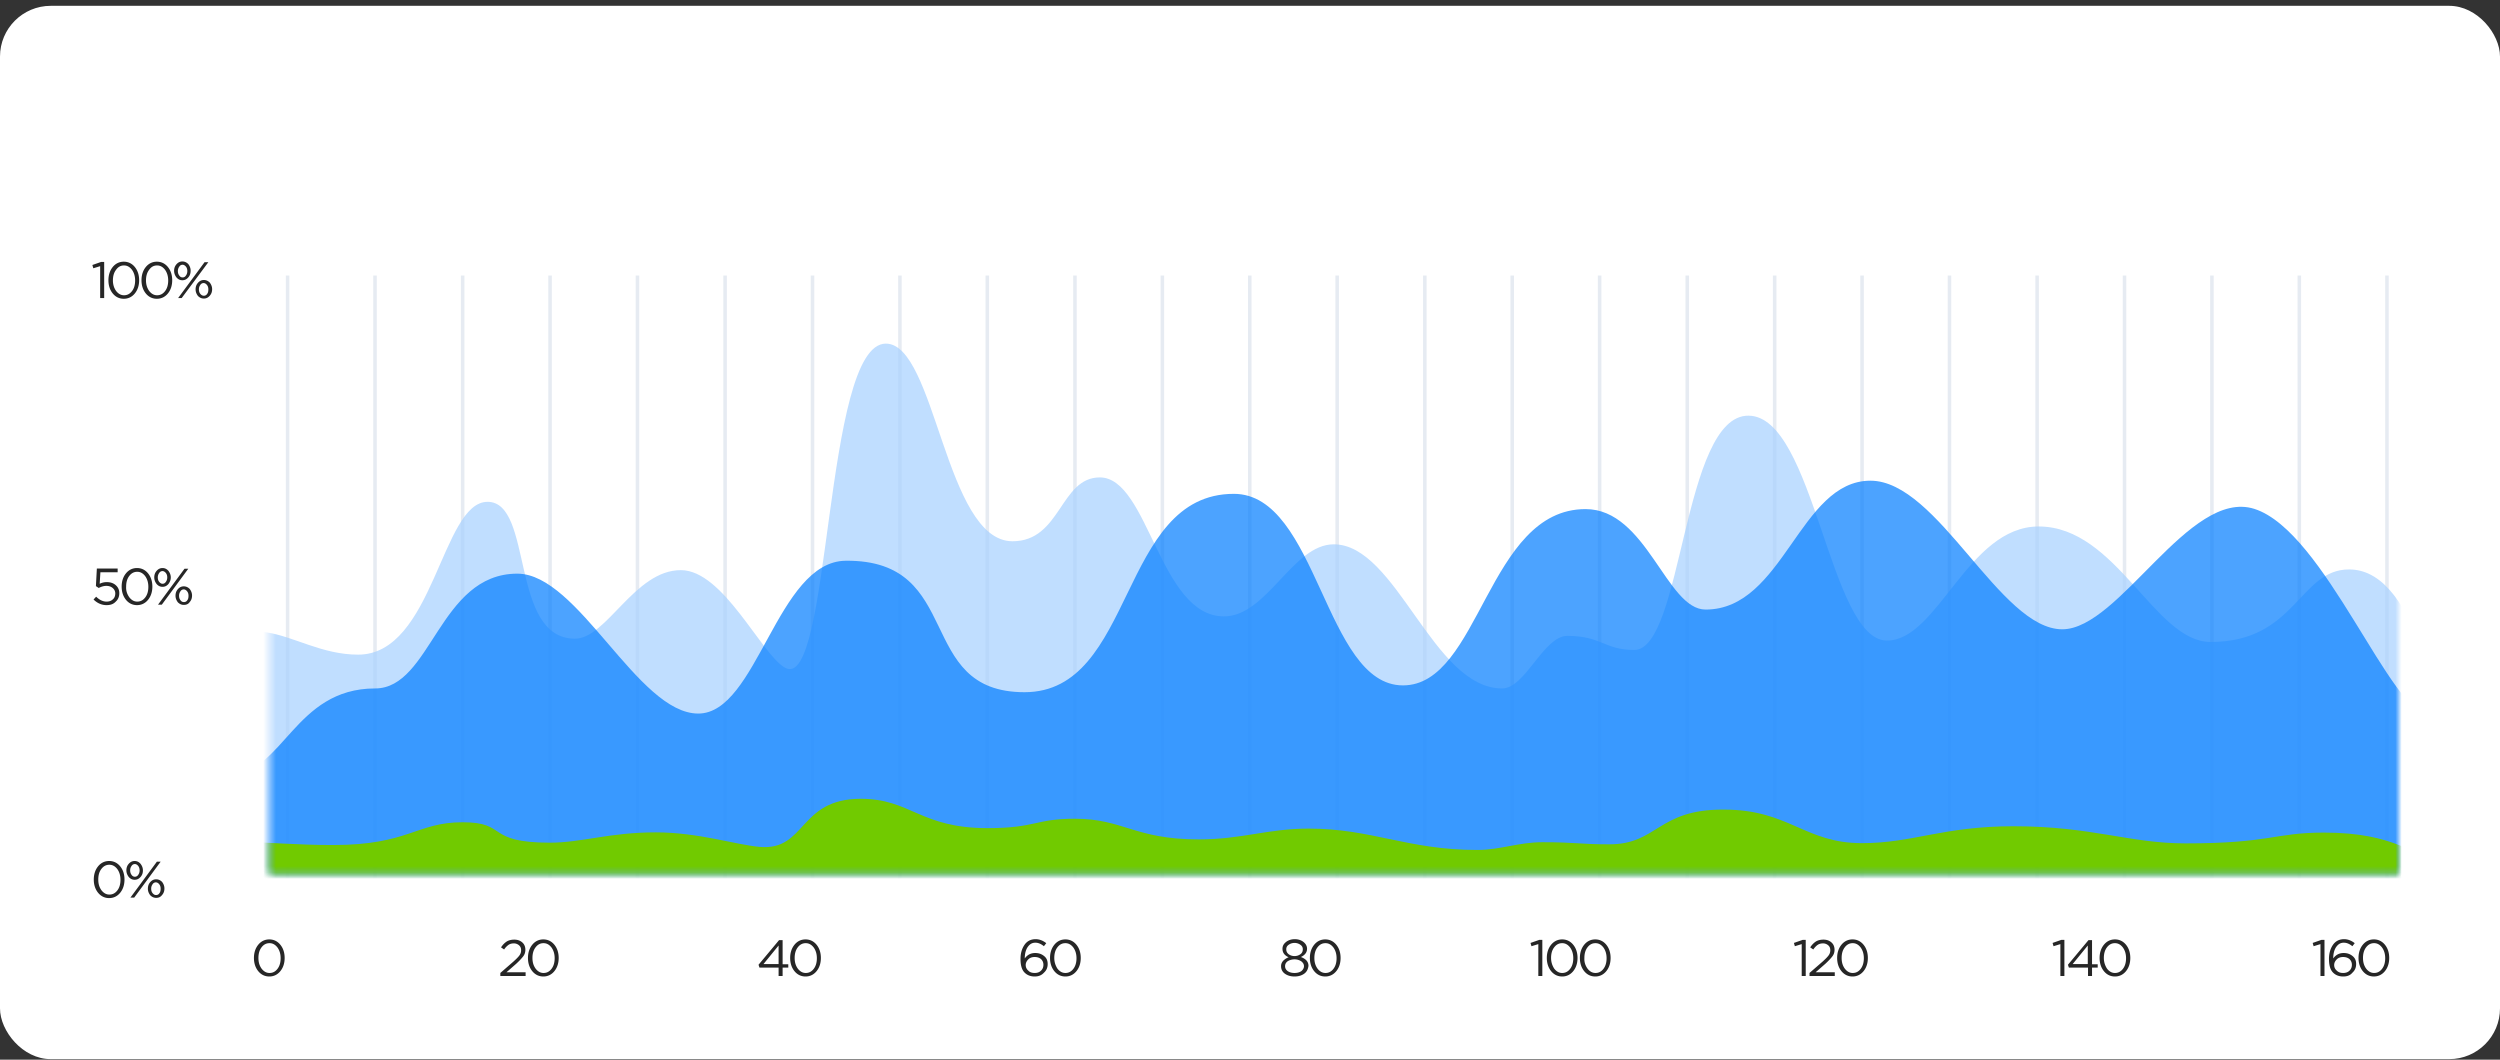 <svg xmlns="http://www.w3.org/2000/svg" width="394" height="167" fill="none" viewBox="0 0 394 167"><rect x="0" y="0" width="394" height="167" fill="#333333" stroke="none"/><rect width="394" height="166" y=".918" fill="#fff" rx="8"/><path fill="#262626" d="M18.95 140.688c-.447.555-1.042.851-1.75.851-.707 0-1.303-.296-1.75-.851-.446-.555-.67-1.258-.67-2.072 0-.814.224-1.517.67-2.072.447-.555 1.043-.851 1.75-.851.708 0 1.303.296 1.75.851.447.555.67 1.258.67 2.072 0 .814-.223 1.517-.67 2.072Zm-2.978-.407c.335.444.744.703 1.265.703.522 0 .931-.222 1.266-.666.335-.444.484-.999.484-1.665 0-.629-.149-1.184-.484-1.665-.335-.444-.744-.703-1.266-.703-.52 0-.93.222-1.265.666-.335.444-.484.999-.484 1.665s.149 1.184.484 1.665ZM22.152 138.209c-.26.296-.559.444-.931.444s-.67-.148-.93-.444c-.224-.296-.373-.629-.373-1.036 0-.407.112-.74.372-1.036.26-.296.559-.444.931-.444s.67.148.93.444c.224.296.373.629.373 1.036 0 .407-.112.74-.372 1.036Zm-.894-.037c.224 0 .41-.111.521-.296.15-.185.224-.444.224-.703 0-.259-.075-.518-.224-.703-.148-.185-.335-.296-.52-.296a.595.595 0 0 0-.522.296 1.134 1.134 0 0 0-.223.703c0 .259.074.518.223.703a.595.595 0 0 0 .521.296Zm-.707 3.293 4.17-5.661h.595l-4.17 5.661h-.595Zm4.058.037c-.372 0-.67-.148-.93-.407-.224-.296-.373-.629-.373-1.036 0-.407.111-.74.372-1.036.26-.296.559-.444.93-.444.373 0 .671.148.932.407.223.296.372.629.372 1.036 0 .407-.112.74-.372 1.036-.261.333-.559.444-.931.444Zm0-.444c.223 0 .41-.111.521-.296.149-.185.186-.444.186-.703 0-.296-.074-.518-.223-.703-.149-.185-.335-.296-.521-.296a.595.595 0 0 0-.522.296 1.134 1.134 0 0 0-.223.703c0 .296.074.518.223.703.187.222.335.296.559.296ZM16.79 95.369c-.744 0-1.451-.296-2.047-.888l.41-.444c.52.518 1.08.777 1.638.777.41 0 .744-.11 1.005-.37.26-.222.372-.555.372-.925 0-.333-.149-.629-.41-.85-.26-.223-.595-.334-1.004-.334-.373 0-.782.111-1.192.333l-.446-.296.148-2.774h3.277v.592h-2.718l-.112 1.812a2.463 2.463 0 0 1 1.117-.259c.559 0 1.042.148 1.415.481.372.333.558.74.558 1.258 0 .555-.186 1-.558 1.332-.373.407-.856.555-1.452.555ZM23.343 94.518c-.447.555-1.043.85-1.75.85-.708 0-1.303-.295-1.75-.85-.447-.555-.67-1.258-.67-2.072 0-.814.223-1.517.67-2.072.447-.555 1.042-.85 1.75-.85.707 0 1.303.295 1.75.85.446.555.67 1.258.67 2.072 0 .814-.224 1.517-.67 2.072Zm-2.979-.407c.335.444.745.703 1.266.703s.93-.222 1.266-.666c.335-.444.484-.999.484-1.665 0-.629-.15-1.184-.484-1.665-.335-.444-.745-.703-1.266-.703s-.93.222-1.266.666c-.335.444-.484 1-.484 1.665-.037.666.15 1.184.484 1.665ZM26.544 92.04c-.26.295-.558.443-.93.443-.373 0-.67-.148-.931-.444-.224-.296-.372-.629-.372-1.036 0-.407.111-.74.372-1.036.26-.296.558-.444.93-.444.373 0 .67.148.931.444.224.296.373.63.373 1.036 0 .407-.15.74-.373 1.036Zm-.93-.038c.223 0 .41-.11.52-.296.15-.185.224-.444.224-.703 0-.296-.074-.518-.223-.703-.15-.185-.335-.296-.521-.296a.595.595 0 0 0-.522.296 1.134 1.134 0 0 0-.223.703c0 .296.075.518.223.703.15.185.335.296.522.296Zm-.708 3.293 4.17-5.66h.596l-4.17 5.66h-.596Zm4.058.037c-.372 0-.67-.148-.93-.407-.224-.296-.373-.63-.373-1.036 0-.407.112-.74.372-1.036.261-.296.559-.444.931-.444.373 0 .67.148.931.407.223.296.372.629.372 1.036 0 .407-.111.74-.372 1.036-.223.333-.558.444-.93.444Zm.038-.444c.223 0 .409-.111.52-.296.15-.185.187-.444.187-.703 0-.296-.075-.518-.224-.703-.148-.185-.335-.296-.52-.296a.595.595 0 0 0-.522.296 1.134 1.134 0 0 0-.223.703c0 .296.074.518.223.703a.619.619 0 0 0 .558.296Z"/><mask id="a" width="336" height="121" x="42" y="17" maskUnits="userSpaceOnUse" style="mask-type:luminance"><path fill="#fff" d="M377.992 17.564H42.479V137.69h335.513V17.564Z"/></mask><g fill="#E6EBF2" mask="url(#a)"><path d="M376.464 43.424h-.559v106.363h.559V43.424ZM45.605 43.424h-.558v106.363h.558V43.424ZM59.38 43.424h-.558v106.363h.559V43.424ZM73.193 43.424h-.558v106.363h.558V43.424ZM86.968 43.424h-.559v106.363h.559V43.424ZM100.743 43.424h-.558v106.363h.558V43.424ZM114.556 43.424h-.559v106.363h.559V43.424ZM128.33 43.424h-.559v106.363h.559V43.424ZM142.105 43.424h-.558v106.363h.558V43.424ZM155.88 43.424h-.559v106.363h.559V43.424ZM169.692 43.424h-.558v106.363h.558V43.424ZM183.468 43.424h-.559v106.363h.559V43.424ZM197.242 43.424h-.558v106.363h.558V43.424ZM211.017 43.424h-.558v106.363h.558V43.424ZM224.83 43.424h-.559v106.363h.559V43.424ZM238.604 43.424h-.558v106.363h.558V43.424ZM252.378 43.424h-.559v106.363h.559V43.424ZM266.192 43.424h-.558v106.363h.558V43.424ZM279.967 43.424h-.559v106.363h.559V43.424ZM293.74 43.424h-.558v106.363h.558V43.424ZM307.516 43.424h-.558v106.363h.558V43.424ZM321.33 43.424h-.559v106.363h.559V43.424ZM335.102 43.424h-.558v106.363h.558V43.424ZM348.878 43.424h-.559v106.363h.559V43.424ZM362.652 43.424h-.558v106.363h.558V43.424Z"/></g><mask id="b" width="336" height="121" x="42" y="17" maskUnits="userSpaceOnUse" style="mask-type:luminance"><path fill="#fff" d="M377.992 17.564H42.479V137.69h335.513V17.564Z"/></mask><g mask="url(#b)"><path fill="#A6D1FF" d="M28.072 109.609c10.498-17.98 17.013-6.437 28.368-6.437 11.914 0 13.142-24.084 20.402-24.084 7.26 0 3.463 21.568 13.775 21.568 4.989 0 9.382-10.803 16.679-10.803 6.701 0 12.621 13.171 16.381 15.354 7.371 4.328 6.068-51.055 15.934-51.055 7.856 0 9.345 31.15 19.955 31.15 7.669 0 7.483-10.062 13.775-10.062 7.669 0 9.382 21.901 19.546 21.901 6.813 0 10.833-11.357 17.311-11.357 9.941 0 15.599 22.715 26.545 22.715 3.648 0 6.515-8.287 10.275-8.287 5.361 0 5.845 2.22 10.536 2.22 7.67 0 7.595-37.033 18.019-36.922 10.387.074 12.733 35.442 21.817 35.442 8.041 0 12.732-17.98 23.901-17.98 12.323 0 18.243 18.202 27.103 18.202 13.44 0 13.961-11.432 21.817-11.432 11.541 0 13.775 25.971 17.609 25.971 9.568 0-1.526 45.764-1.526 45.764H28.667c0-.037-3.202-47.428-.596-51.868Z" opacity=".7"/></g><mask id="c" width="336" height="121" x="42" y="17" maskUnits="userSpaceOnUse" style="mask-type:luminance"><path fill="#fff" d="M377.992 17.564H42.479V137.69h335.513V17.564Z"/></mask><g mask="url(#c)"><path fill="#007CFF" d="M383.017 112.754c-6.217 0-16.567-29.005-27.736-32.557-10.275-3.255-21.221 18.98-30.268 18.98-9.865 0-19.545-23.42-30.23-23.42-11.206 0-13.663 20.311-25.986 20.311-6.18 0-9.27-15.834-18.913-15.834-15.487 0-16.604 27.784-28.778 27.784-12.36 0-13.403-30.188-26.656-30.188-18.168 0-15.488 31.261-32.986 31.261-17.423 0-9.344-20.903-28.183-20.718-10.833.111-13.923 24.085-23.231 24.085-9.568 0-18.875-22.05-28.518-22.05-12.36 0-13.551 18.091-22.412 18.091-12.77 0-14.482 13.466-22.859 13.466-14.37 0-19.843 24.825-19.843 24.825h366.041c0-.037 10.201-34.036.558-34.036Z" opacity=".7"/></g><mask id="d" width="336" height="121" x="42" y="17" maskUnits="userSpaceOnUse" style="mask-type:luminance"><path fill="#fff" d="M377.992 17.564H42.479V137.69h335.513V17.564Z"/></mask><g mask="url(#d)"><path fill="#71CA00" d="M24.125 134.139c10.499-2.664 17.014-.962 28.37-.962 11.913 0 13.141-3.589 20.4-3.589 7.26 0 3.463 3.219 13.776 3.219 4.989 0 9.382-1.628 16.679-1.628 6.701 0 12.62 1.961 16.381 2.294 7.371.629 6.068-7.584 15.934-7.584 7.855 0 9.344 4.624 19.955 4.624 7.669 0 7.483-1.48 13.775-1.48 7.669 0 9.382 3.256 19.545 3.256 6.813 0 10.834-1.702 17.312-1.702 9.94 0 15.599 3.367 26.545 3.367 3.648 0 6.515-1.221 10.275-1.221 5.361 0 5.845.333 10.536.333 7.669 0 7.595-5.513 18.019-5.476 10.387 0 12.733 5.291 21.817 5.291 8.041 0 12.732-2.664 23.901-2.664 12.323 0 18.242 2.701 27.103 2.701 13.44 0 13.961-1.702 21.817-1.702 11.541 0 13.774 3.848 17.609 3.848 9.568 0-1.526 12.652-1.526 12.652H24.721s-3.202-12.911-.596-13.577Z"/></g><path fill="#262626" d="M44.191 153.045c-.447.555-1.042.851-1.75.851-.707 0-1.303-.296-1.75-.851-.446-.555-.67-1.258-.67-2.072 0-.813.224-1.516.67-2.071.447-.555 1.043-.851 1.75-.851.708 0 1.303.296 1.75.851.447.555.67 1.258.67 2.071 0 .814-.223 1.517-.67 2.072Zm-2.978-.407c.335.444.744.703 1.266.703.52 0 .93-.222 1.265-.666.336-.444.484-.999.484-1.665 0-.628-.148-1.183-.484-1.664-.335-.444-.744-.703-1.265-.703-.522 0-.931.222-1.266.666-.335.444-.484.999-.484 1.664 0 .666.149 1.184.484 1.665ZM78.853 153.82v-.481l2.084-1.812c.447-.407.745-.703.931-.962.186-.259.26-.518.26-.814 0-.333-.111-.592-.334-.777a1.231 1.231 0 0 0-.82-.296c-.297 0-.595.074-.818.222a2.73 2.73 0 0 0-.708.74l-.484-.333c.26-.407.559-.703.894-.925.298-.185.707-.296 1.191-.296.521 0 .93.148 1.266.444.335.296.484.703.484 1.147 0 .407-.112.74-.335 1.036-.224.296-.596.703-1.117 1.183l-1.526 1.332h3.015v.592h-3.983ZM87.378 153.045c-.447.555-1.043.851-1.75.851-.707 0-1.303-.296-1.75-.851-.447-.555-.67-1.258-.67-2.072 0-.813.223-1.516.67-2.071.447-.555 1.043-.851 1.75-.851.707 0 1.303.296 1.75.851.447.555.67 1.258.67 2.071 0 .814-.224 1.517-.67 2.072Zm-2.979-.407c.335.444.745.703 1.266.703s.93-.222 1.266-.666c.335-.444.484-.999.484-1.665 0-.628-.149-1.183-.484-1.664-.335-.444-.745-.703-1.266-.703s-.93.222-1.266.666c-.335.444-.484.999-.484 1.664 0 .666.15 1.184.484 1.665ZM122.707 153.822v-1.331h-3.015l-.149-.444 3.239-3.885h.558v3.811h.894v.518h-.894v1.331h-.633Zm-2.382-1.886h2.382v-2.923l-2.382 2.923ZM128.701 153.045c-.447.555-1.042.851-1.75.851-.707 0-1.303-.296-1.75-.851-.446-.555-.67-1.258-.67-2.072 0-.813.224-1.516.67-2.071.447-.555 1.043-.851 1.75-.851.708 0 1.303.296 1.75.851.447.555.67 1.258.67 2.071 0 .814-.223 1.517-.67 2.072Zm-2.978-.407c.335.444.744.703 1.265.703.522 0 .931-.222 1.266-.666.335-.444.484-.999.484-1.665 0-.628-.149-1.183-.484-1.664-.335-.444-.744-.703-1.266-.703-.521 0-.93.222-1.265.666-.335.444-.484.999-.484 1.664 0 .666.149 1.184.484 1.665ZM163.066 153.896c-.67 0-1.229-.222-1.638-.666-.41-.444-.596-1.147-.596-2.109 0-.888.223-1.627.633-2.219.409-.592 1.005-.888 1.75-.888.595 0 1.154.222 1.675.629l-.372.481c-.447-.37-.894-.555-1.34-.555-.522 0-.894.222-1.229.703-.298.443-.447 1.072-.447 1.775.41-.555.931-.851 1.638-.851.559 0 1.005.148 1.415.481.41.333.558.74.558 1.258 0 .555-.186.999-.595 1.369-.41.444-.894.592-1.452.592Zm0-.555c.409 0 .744-.111 1.005-.37.261-.259.372-.555.372-.925 0-.333-.111-.629-.372-.888-.261-.222-.596-.333-1.005-.333-.41 0-.745.111-1.005.37-.261.259-.41.555-.41.888 0 .37.149.666.41.888.223.259.595.37 1.005.37ZM169.656 153.045c-.447.555-1.042.851-1.75.851-.707 0-1.303-.296-1.75-.851-.446-.555-.67-1.258-.67-2.072 0-.813.224-1.516.67-2.071.447-.555 1.043-.851 1.75-.851.708 0 1.303.296 1.75.851.447.555.67 1.258.67 2.071 0 .814-.223 1.517-.67 2.072Zm-3.016-.407c.336.444.745.703 1.266.703s.931-.222 1.266-.666c.335-.444.484-.999.484-1.665 0-.628-.149-1.183-.484-1.664-.335-.444-.745-.703-1.266-.703s-.93.222-1.266.666c-.335.444-.484.999-.484 1.664 0 .666.187 1.184.484 1.665ZM205.544 153.452c-.41.296-.931.444-1.526.444-.596 0-1.117-.148-1.527-.444-.409-.296-.595-.703-.595-1.184 0-.333.111-.592.335-.851.223-.222.484-.407.856-.555-.67-.296-.968-.74-.968-1.332 0-.443.186-.776.558-1.072.373-.296.857-.444 1.378-.444.521 0 1.005.148 1.377.444.373.296.559.666.559 1.072 0 .555-.335.999-.968 1.295.782.296 1.191.74 1.191 1.406-.074.518-.26.925-.67 1.221Zm-2.606-.407c.261.185.633.296 1.08.296.446 0 .819-.111 1.079-.296.261-.222.41-.481.41-.777 0-.296-.149-.555-.447-.777a1.914 1.914 0 0 0-1.042-.296c-.41 0-.782.111-1.08.296-.298.222-.41.481-.41.777 0 .296.112.555.41.777Zm.149-2.664c.26.185.558.296.931.296.372 0 .67-.111.93-.296.261-.185.373-.444.373-.776 0-.296-.112-.518-.373-.703a1.547 1.547 0 0 0-.93-.296c-.373 0-.671.111-.931.296-.261.185-.372.407-.372.703 0 .332.111.554.372.776ZM210.607 153.045c-.447.555-1.042.851-1.75.851-.707 0-1.303-.296-1.749-.851-.447-.555-.67-1.258-.67-2.072 0-.813.223-1.516.67-2.071.446-.555 1.042-.851 1.749-.851.708 0 1.303.296 1.75.851.447.555.67 1.258.67 2.071 0 .814-.223 1.517-.67 2.072Zm-2.978-.407c.335.444.744.703 1.266.703.521 0 .93-.222 1.265-.666.336-.444.484-.999.484-1.665 0-.628-.148-1.183-.484-1.664-.335-.444-.744-.703-1.265-.703-.522 0-.931.222-1.266.666-.335.444-.484.999-.484 1.664 0 .666.149 1.184.484 1.665ZM242.439 153.822v-5.031l-1.08.333-.149-.518 1.377-.481h.484v5.697h-.632ZM247.949 153.045c-.447.555-1.042.851-1.75.851-.707 0-1.303-.296-1.75-.851-.446-.555-.67-1.258-.67-2.072 0-.813.224-1.516.67-2.071.447-.555 1.043-.851 1.75-.851.708 0 1.303.296 1.75.851.447.555.67 1.258.67 2.071 0 .814-.223 1.517-.67 2.072Zm-3.016-.407c.335.444.745.703 1.266.703s.931-.222 1.266-.666c.335-.444.484-.999.484-1.665 0-.628-.149-1.183-.484-1.664-.335-.444-.745-.703-1.266-.703s-.931.222-1.266.666c-.335.444-.484.999-.484 1.664 0 .666.187 1.184.484 1.665ZM253.161 153.045c-.447.555-1.043.851-1.75.851-.707 0-1.303-.296-1.75-.851-.446-.555-.67-1.258-.67-2.072 0-.813.224-1.516.67-2.071.447-.555 1.043-.851 1.75-.851.707 0 1.303.296 1.75.851.447.555.67 1.258.67 2.071 0 .814-.223 1.517-.67 2.072Zm-2.978-.407c.335.444.744.703 1.265.703.522 0 .931-.222 1.266-.666.335-.444.484-.999.484-1.665 0-.628-.149-1.183-.484-1.664-.335-.444-.744-.703-1.266-.703-.521 0-.93.222-1.265.666-.336.444-.484.999-.484 1.664-.038.666.148 1.184.484 1.665ZM283.949 153.822v-5.031l-1.079.333-.149-.518 1.377-.481h.484v5.697h-.633ZM285.178 153.82v-.481l2.085-1.812c.446-.407.744-.703.93-.962.186-.259.261-.518.261-.814 0-.333-.112-.592-.335-.777a1.232 1.232 0 0 0-.819-.296c-.298 0-.596.074-.819.222-.224.148-.484.407-.708.74l-.484-.333c.261-.407.559-.703.894-.925.298-.185.707-.296 1.191-.296.521 0 .931.148 1.266.444.335.296.484.703.484 1.147 0 .407-.112.74-.335 1.036-.223.296-.596.703-1.117 1.183l-1.526 1.332h3.015v.592h-3.983ZM293.704 153.045c-.447.555-1.043.851-1.75.851-.707 0-1.303-.296-1.75-.851-.446-.555-.67-1.258-.67-2.072 0-.813.224-1.516.67-2.071.447-.555 1.043-.851 1.75-.851.707 0 1.303.296 1.75.851.447.555.67 1.258.67 2.071 0 .814-.223 1.517-.67 2.072Zm-2.978-.407c.335.444.744.703 1.265.703.522 0 .931-.222 1.266-.666.335-.444.484-.999.484-1.665 0-.628-.149-1.183-.484-1.664-.335-.444-.744-.703-1.266-.703-.521 0-.93.222-1.265.666-.336.444-.484.999-.484 1.664 0 .666.148 1.184.484 1.665ZM324.716 153.822v-5.031l-1.08.333-.149-.518 1.378-.481h.484v5.697h-.633ZM329.072 153.822v-1.331h-3.016l-.149-.444 3.239-3.885h.559v3.811h.893v.518h-.893v1.331h-.633Zm-2.42-1.886h2.383v-2.923l-2.383 2.923ZM335.066 153.045c-.447.555-1.042.851-1.75.851-.707 0-1.303-.296-1.749-.851-.447-.555-.671-1.258-.671-2.072 0-.813.224-1.516.671-2.071.446-.555 1.042-.851 1.749-.851.708 0 1.303.296 1.75.851.447.555.67 1.258.67 2.071 0 .814-.223 1.517-.67 2.072Zm-3.015-.407c.335.444.744.703 1.265.703.522 0 .931-.222 1.266-.666.335-.444.484-.999.484-1.665 0-.628-.149-1.183-.484-1.664-.335-.444-.744-.703-1.266-.703-.521 0-.93.222-1.265.666-.335.444-.484.999-.484 1.664 0 .666.186 1.184.484 1.665ZM365.706 153.822v-5.031l-1.08.333-.148-.518 1.377-.481h.484v5.697h-.633ZM369.28 153.896c-.67 0-1.229-.222-1.638-.666-.41-.444-.596-1.147-.596-2.109 0-.888.223-1.627.633-2.219.409-.592 1.005-.888 1.75-.888.595 0 1.154.222 1.675.629l-.372.481c-.447-.37-.894-.555-1.341-.555-.521 0-.893.222-1.228.703-.298.443-.447 1.072-.447 1.775.41-.555.931-.851 1.638-.851.559 0 1.005.148 1.415.481.409.333.558.74.558 1.258 0 .555-.186.999-.595 1.369-.373.444-.857.592-1.452.592Zm0-.555c.409 0 .744-.111 1.005-.37.26-.259.372-.555.372-.925a1.2 1.2 0 0 0-.372-.888c-.261-.222-.596-.333-1.005-.333-.41 0-.745.111-1.006.37-.26.259-.409.555-.409.888 0 .37.149.666.409.888.261.259.596.37 1.006.37ZM375.871 153.043c-.447.555-1.043.851-1.75.851-.707 0-1.303-.296-1.75-.851-.446-.555-.67-1.258-.67-2.071 0-.814.224-1.517.67-2.072.447-.555 1.043-.851 1.75-.851.707 0 1.303.296 1.75.851.447.555.67 1.258.67 2.072 0 .813-.223 1.516-.67 2.071Zm-2.979-.407c.336.444.745.703 1.266.703.522 0 .931-.222 1.266-.666.335-.444.484-.999.484-1.665 0-.628-.149-1.183-.484-1.664-.335-.444-.744-.703-1.266-.703-.521 0-.93.222-1.266.666-.335.444-.483.999-.483 1.665 0 .665.148 1.183.483 1.664ZM15.785 46.979v-5.032l-1.08.333-.148-.518 1.377-.48h.484v5.697h-.633ZM21.259 46.237c-.447.555-1.043.85-1.75.85-.708 0-1.303-.295-1.75-.85-.447-.555-.67-1.258-.67-2.072 0-.814.223-1.517.67-2.072.447-.555 1.042-.85 1.75-.85.707 0 1.303.295 1.75.85.446.555.67 1.258.67 2.072 0 .814-.224 1.517-.67 2.072Zm-2.979-.407c.335.444.745.703 1.266.703s.93-.222 1.266-.666c.335-.444.484-1 .484-1.665 0-.63-.15-1.184-.484-1.665-.335-.444-.745-.703-1.266-.703s-.93.222-1.266.703c-.335.444-.484.999-.484 1.665 0 .592.15 1.147.484 1.628ZM26.47 46.237c-.446.555-1.042.85-1.75.85-.707 0-1.302-.295-1.75-.85-.446-.555-.67-1.258-.67-2.072 0-.814.224-1.517.67-2.072.448-.555 1.043-.85 1.75-.85.708 0 1.304.295 1.75.85.447.555.67 1.258.67 2.072 0 .814-.223 1.517-.67 2.072Zm-2.978-.407c.335.444.745.703 1.266.703s.93-.222 1.266-.666c.335-.444.484-1 .484-1.665 0-.63-.15-1.184-.484-1.665-.335-.444-.745-.703-1.266-.703s-.93.222-1.266.703c-.335.444-.484.999-.484 1.665 0 .592.15 1.147.484 1.628ZM29.672 43.723c-.26.296-.558.444-.93.444-.373 0-.67-.148-.931-.444-.224-.296-.372-.63-.372-1.036 0-.407.111-.74.372-1.036.26-.296.558-.444.93-.444.373 0 .67.148.931.407.224.296.372.629.372 1.036 0 .444-.111.777-.372 1.073Zm-.893 0c.223 0 .41-.111.521-.296.149-.185.223-.444.223-.703 0-.296-.074-.518-.223-.703-.149-.185-.335-.296-.521-.296-.224 0-.41.11-.521.296a1.134 1.134 0 0 0-.224.703c0 .296.075.518.224.703a.595.595 0 0 0 .52.296Zm-.708 3.255 4.17-5.66h.596l-4.207 5.66h-.559Zm4.058.074c-.372 0-.67-.148-.93-.407-.224-.296-.373-.629-.373-1.036 0-.406.112-.74.373-1.035.26-.296.558-.444.93-.444.373 0 .67.148.931.407.223.296.372.629.372 1.035 0 .407-.111.74-.372 1.036-.26.296-.558.444-.93.444Zm0-.444c.224 0 .41-.11.522-.296.148-.184.186-.444.186-.703 0-.296-.075-.517-.224-.702-.148-.185-.335-.296-.52-.296a.595.595 0 0 0-.522.296 1.133 1.133 0 0 0-.223.703c0 .296.074.517.223.702.149.185.335.296.558.296Z"/></svg>